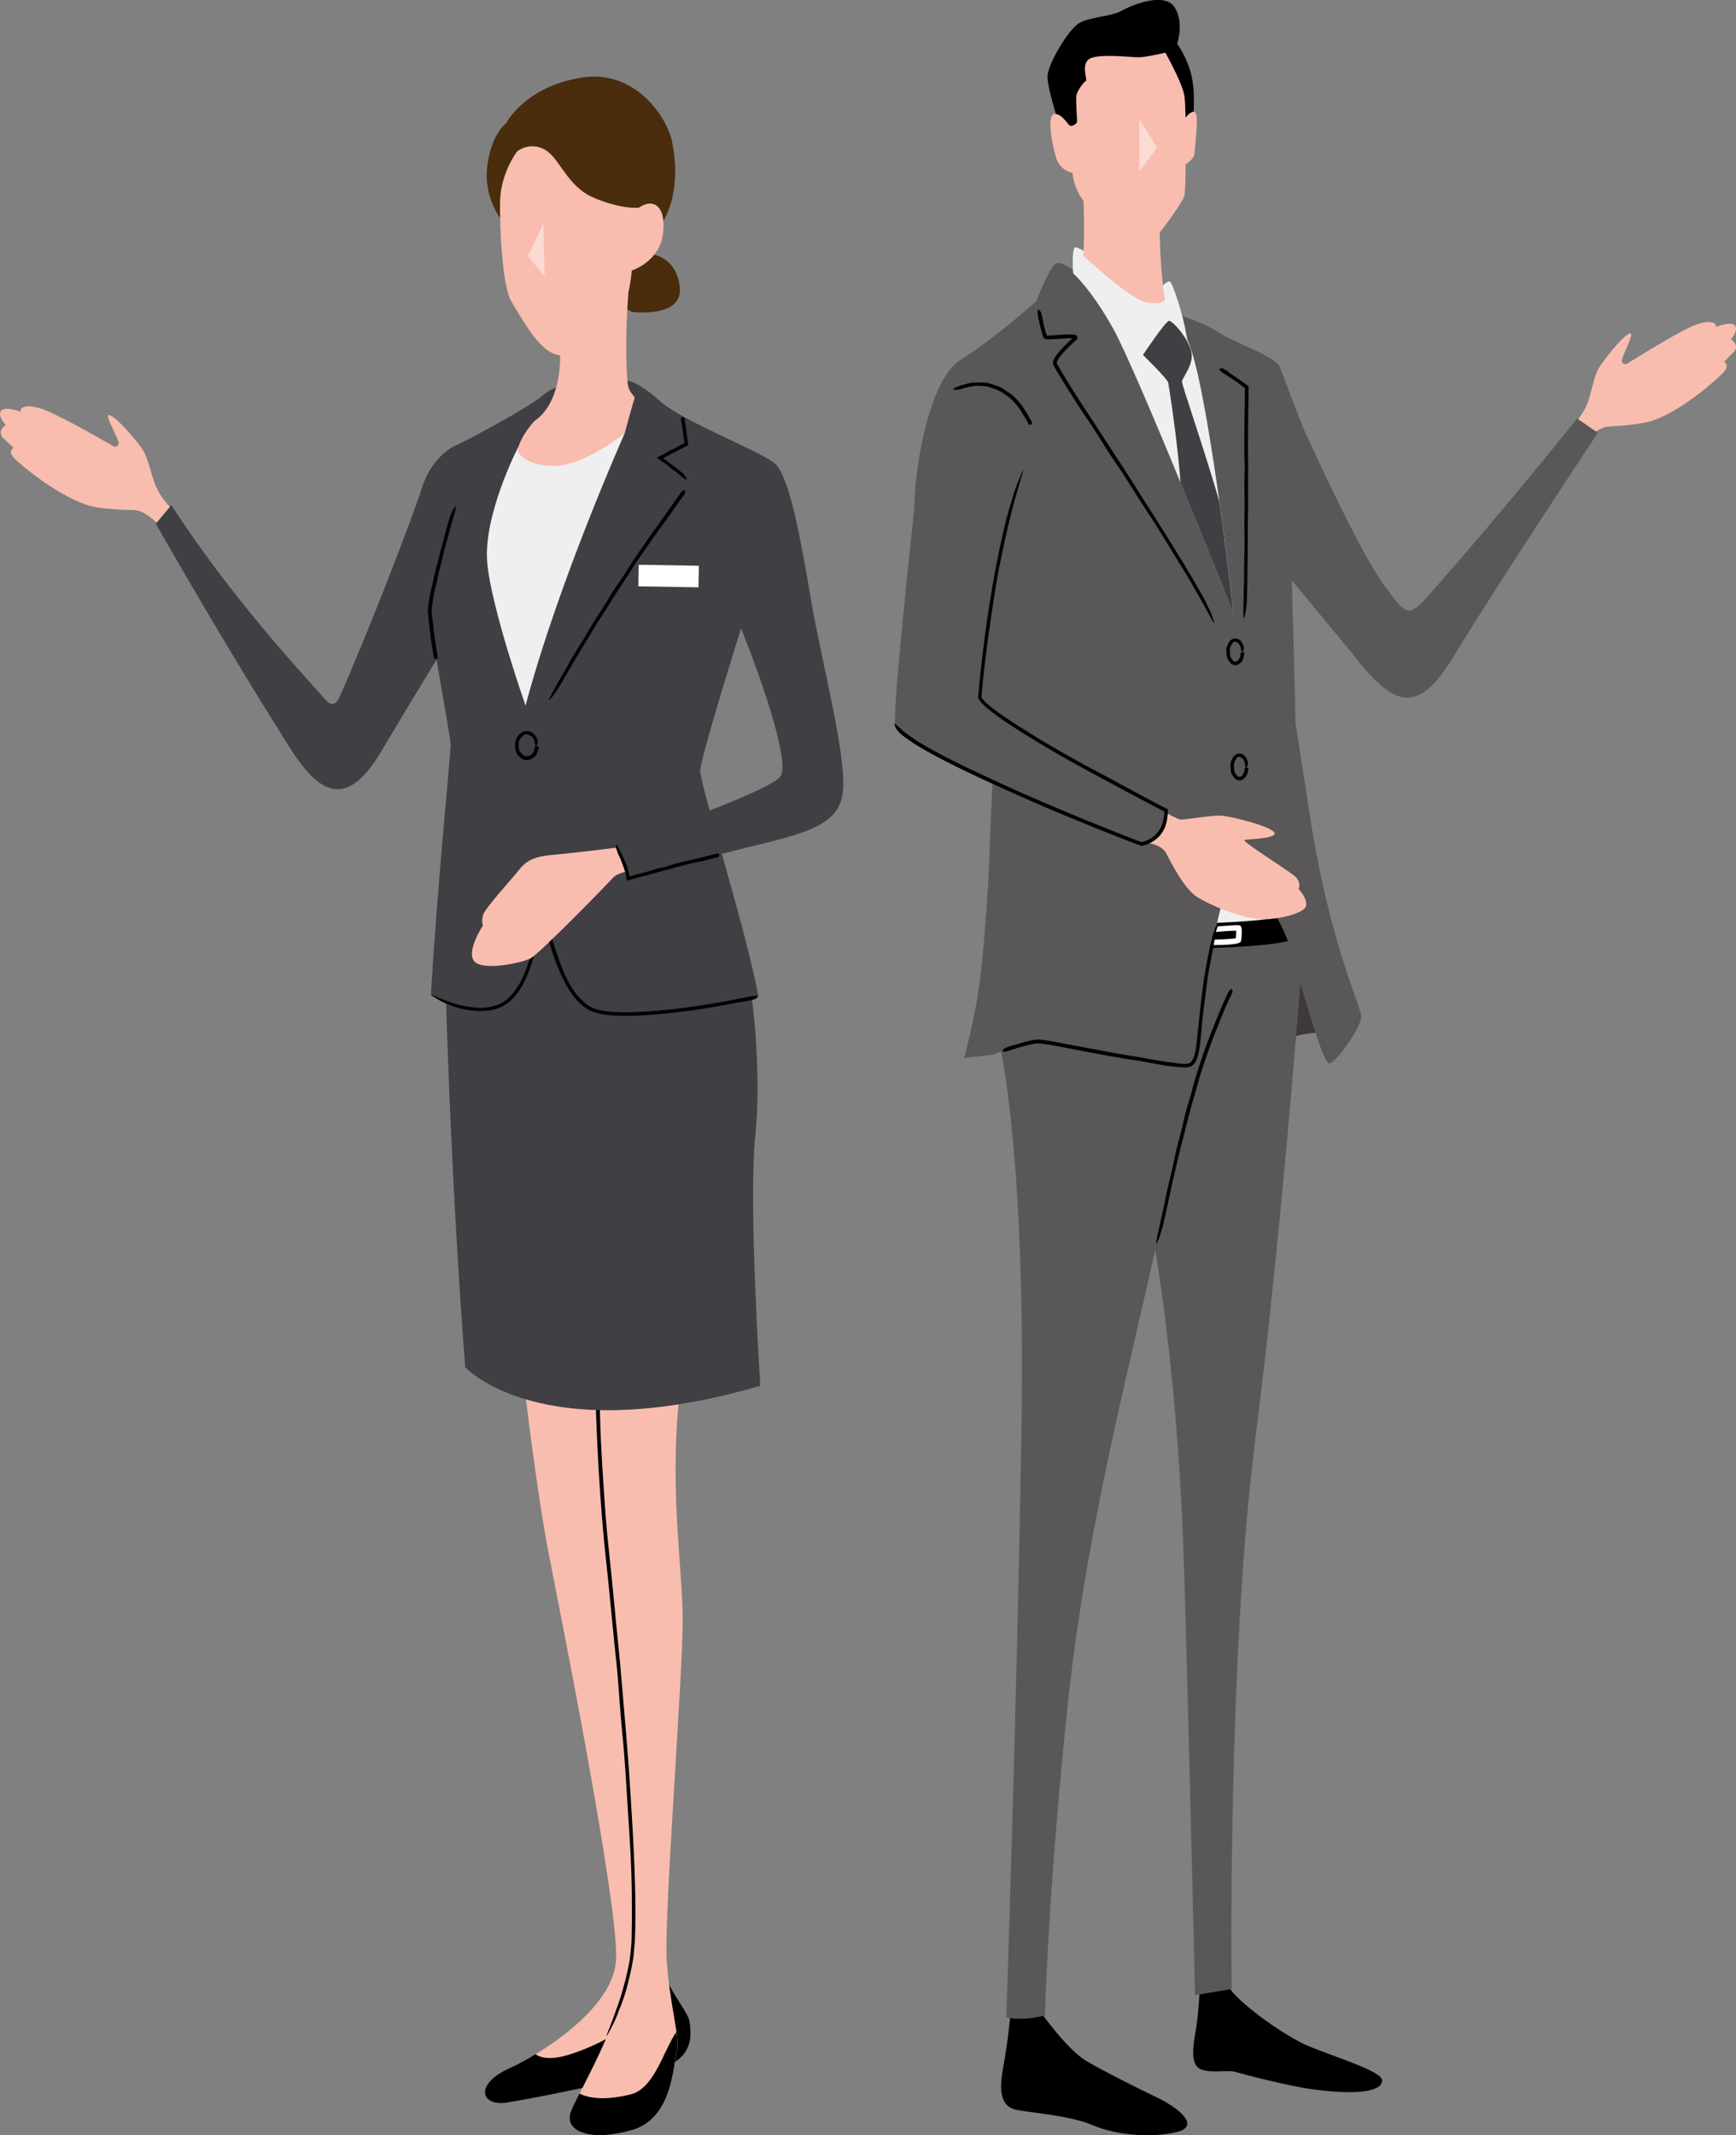 <svg width="218" height="268" viewBox="0 0 218 268" fill="none" xmlns="http://www.w3.org/2000/svg">
<rect x="0" y="0" width="218" height="268" fill="#808080" stroke="none"/>
<g clip-path="url(#clip0_1385_3060)">
<path d="M65.904 174.458C65.904 174.458 67.436 187.47 68.906 195.008C70.376 202.536 77.88 240.004 77.35 246.199C76.819 252.394 67.415 258.041 64.036 259.556C59.482 261.601 60.391 264.389 63.617 263.9C67.497 263.32 79.718 260.777 82.924 259.678C86.13 258.58 87.12 256.687 86.589 253.707C86.283 252.008 82.516 248.59 81.75 241.937C80.984 235.283 76.757 174.784 76.757 174.784L65.894 174.469L65.904 174.458Z" fill="#F8BDAF"/>
<path d="M63.617 263.9C67.497 263.32 79.718 260.777 82.924 259.678C86.13 258.58 87.12 256.687 86.589 253.707C86.416 252.74 85.139 251.225 83.914 248.895C82.761 250.177 81.617 251.916 80.637 252.822C78.728 254.592 75.216 256.708 71.499 257.868C68.947 258.671 67.742 258.193 67.252 257.827C65.976 258.6 64.832 259.2 64.026 259.556C59.472 261.601 60.381 264.389 63.607 263.9H63.617Z" fill="black"/>
<path d="M75.011 175.761C75.011 175.761 75.154 184.998 76.298 194.978C77.441 204.957 80.412 237.338 79.269 245.548C78.126 253.758 72.602 262.618 71.693 265.06C70.785 267.502 74.093 268.875 79.33 267.369C84.568 265.864 84.537 259.058 84.997 257.481C85.456 255.904 84.057 251.459 83.721 245.965C83.373 240.472 85.762 210.166 85.732 203.238C85.701 196.31 83.874 186.015 85.528 173.339L75.022 175.771L75.011 175.761Z" fill="#F8BDAF"/>
<path d="M79.32 267.369C84.558 265.864 84.527 259.058 84.986 257.481C85.14 256.962 85.089 256.128 84.935 255.039C83.281 257.42 82.189 262.13 79.177 262.873C75.542 263.768 73.603 263.198 72.765 262.761C72.255 263.758 71.867 264.541 71.683 265.05C70.774 267.491 74.082 268.865 79.32 267.359V267.369Z" fill="black"/>
<path d="M75.379 178.894C75.481 181.498 75.624 184.113 75.808 186.717C75.9 187.999 75.971 189.281 76.073 190.562C76.196 192.037 76.339 193.523 76.502 194.998C76.808 197.806 77.074 200.624 77.339 203.431C77.513 205.14 77.676 206.849 77.85 208.559L78.268 213.401L78.646 217.887C78.85 220.268 79.024 222.638 79.167 225.029C79.259 226.616 79.361 228.193 79.453 229.78C79.606 232.557 79.728 235.334 79.779 238.122C79.8 239.363 79.81 240.614 79.779 241.865L79.718 243.737L79.545 245.619C79.504 245.863 79.463 246.107 79.422 246.352C79.269 247.237 79.065 248.122 78.84 248.997C78.554 250.116 78.207 251.204 77.768 252.221C77.707 252.364 77.646 252.527 77.594 252.679C77.217 253.717 76.788 254.46 76.349 255.294C76.278 255.426 76.216 255.477 76.145 255.558C76.196 255.406 76.247 255.253 76.308 255.1C76.594 254.399 76.859 253.676 77.125 252.964C77.462 252.049 77.788 251.123 78.074 250.187C78.452 248.915 78.779 247.623 79.014 246.321C79.136 245.67 79.187 245.009 79.249 244.348C79.33 243.686 79.32 243.025 79.33 242.354C79.351 241.58 79.351 240.797 79.351 240.014C79.351 239.23 79.351 238.447 79.34 237.664C79.32 235.945 79.259 234.235 79.177 232.516C79.075 230.726 78.963 228.935 78.84 227.145C78.748 225.71 78.667 224.276 78.575 222.842C78.452 220.97 78.309 219.098 78.115 217.226C78.003 216.158 77.921 215.049 77.84 213.96C77.737 212.628 77.646 211.295 77.533 209.962C77.421 208.681 77.258 207.409 77.135 206.127C77.013 204.825 76.88 203.523 76.757 202.221C76.512 199.637 76.237 197.053 75.961 194.469C75.808 193.024 75.685 191.58 75.573 190.125C75.43 188.396 75.308 186.666 75.205 184.937C75.114 183.37 75.032 181.803 74.96 180.237L74.858 177.602C74.828 176.88 74.848 176.279 74.96 175.872C74.971 175.832 74.991 175.761 75.001 175.781C75.083 175.923 75.175 176.015 75.246 176.279C75.297 176.452 75.308 176.88 75.338 177.195C75.338 177.225 75.338 177.256 75.338 177.297L75.389 178.914L75.379 178.894Z" fill="black"/>
<path d="M94.38 124.976C94.38 124.976 95.697 134.295 94.839 142.647C93.981 151.009 95.472 173.929 95.472 173.929C67.814 181.997 58.421 171.6 58.421 171.6C56.624 148.476 55.991 125.078 55.991 125.078L68.835 107.916L94.38 124.976Z" fill="#403F44"/>
<path d="M68.191 113.633C68.191 113.633 69.886 125.21 74.644 126.869C79.402 128.527 95.227 125.017 95.227 125.017C93.767 116.909 87.896 98.476 87.927 96.746C87.947 95.352 91.633 83.419 93.062 78.862C96.228 86.817 99.127 95.769 98.014 97.428C96.677 99.432 77.319 106.034 77.319 106.034C78.728 108.364 78.953 110.195 78.953 110.195C78.953 110.195 85.068 108.557 92.623 106.665C100.189 104.763 105.161 103.979 105.814 99.656C106.468 95.332 103.17 83.104 101.843 75.291C100.516 67.478 99.29 60.703 97.575 58.444C96.421 56.929 86.007 53.124 82.863 50.326C79.718 47.529 78.534 47.773 78.534 47.773L70.519 48.414C70.519 48.414 69.304 48.597 67.987 49.767C66.66 50.937 58.849 55.23 57.318 55.861C55.786 56.481 53.836 58.505 53.04 61.059C51.815 64.996 45.842 80.337 42.616 87.529C42.207 88.435 41.605 88.628 40.941 87.895C37.521 84.081 28.751 74.609 21.522 63.399L19.552 65.708C19.552 65.708 27.475 79.727 36.286 93.674C39.828 99.279 43.3 102.016 47.884 94.294C51.559 88.109 54 84.132 54.827 82.799C55.603 87.458 56.613 92.982 56.603 93.511C56.593 94.376 54.745 113.298 54.122 124.865C54.122 124.865 59.401 127.815 63.015 126.034C66.629 124.254 67.517 116.472 67.517 116.472L68.212 113.633H68.191Z" fill="#403F44"/>
<path d="M78.442 54.395C78.442 54.395 70.152 72.941 65.996 88.567C65.996 88.567 61.637 76.156 61.177 70.52C60.728 64.884 64.659 56.827 65.22 55.86C65.782 54.894 74.501 53.195 78.442 54.395Z" fill="#EFEFEF"/>
<path d="M81.832 31.913C81.832 31.913 84.956 32.167 85.364 36.074C85.773 39.98 79.371 39.146 79.371 39.146C79.371 39.146 76.441 37.966 76.502 35.138C76.563 32.31 81.832 31.903 81.832 31.903V31.913Z" fill="#492D0C"/>
<path d="M63.015 27.661C63.015 27.661 60.657 24.832 61.198 20.784C61.728 16.735 63.566 15.453 63.566 15.453C63.566 15.453 65.925 10.824 73.143 9.725C79.8 8.718 83.782 14.751 84.394 17.772C85.752 24.446 83.149 27.976 83.149 27.976L63.015 27.651V27.661Z" fill="#492D0C"/>
<path d="M80.239 26.053C82.138 24.771 83.72 25.972 83.241 29.431C82.761 32.89 79.34 33.948 79.34 33.948C79.34 33.948 79.146 36.521 78.421 38.251C77.697 39.98 73.174 44.629 70.56 44.609C68.059 44.589 66.017 40.825 64.199 37.803C63.005 35.799 62.729 27.864 62.8 25.168C62.892 21.699 64.934 19.003 64.934 19.003C64.934 19.003 66.507 17.711 68.416 18.779C70.325 19.848 71.162 23.398 74.634 24.853C78.105 26.308 80.229 26.074 80.229 26.074L80.239 26.053Z" fill="#F8BDAF"/>
<g opacity="0.46">
<path d="M68.222 28.159L68.385 34.66L66.282 32.137L68.222 28.159Z" fill="white"/>
</g>
<path d="M70.335 44.202C70.335 44.202 70.723 50.377 67.15 52.809C67.15 52.809 65.343 54.67 64.985 56.562C64.985 56.562 65.608 58.414 69.468 58.475C73.327 58.536 78.442 54.395 78.442 54.395C78.442 54.395 79.422 50.733 79.647 50.143C79.871 49.553 78.952 49.574 78.809 47.986C78.258 41.628 79.208 33.561 79.208 33.561L70.325 44.212L70.335 44.202Z" fill="#F8BDAF"/>
<path d="M85.977 52.768C86.038 53.134 86.11 53.511 86.171 53.877C86.201 54.06 86.201 54.243 86.222 54.436C86.252 54.66 86.283 54.864 86.314 55.077C86.355 55.342 86.395 55.616 86.436 55.881C86.222 55.983 86.018 56.074 85.814 56.176C85.589 56.288 85.385 56.42 85.16 56.532C84.946 56.634 84.741 56.735 84.527 56.837C84.333 56.939 84.139 57.03 83.955 57.142C83.802 57.224 83.649 57.305 83.496 57.386L83.383 57.447L83.332 57.478C83.332 57.478 83.312 57.478 83.292 57.488C83.292 57.488 83.271 57.488 83.261 57.488C83.261 57.488 83.292 57.508 83.302 57.519H83.322C83.322 57.519 83.383 57.569 83.414 57.6L84.374 58.333L85.231 58.994C85.231 58.994 85.283 59.045 85.313 59.065C85.415 59.146 85.507 59.228 85.62 59.309C85.752 59.411 85.875 59.513 85.956 59.665C85.967 59.686 85.987 59.706 86.007 59.716C86.13 59.808 86.15 59.981 86.212 60.133C86.212 60.154 86.212 60.194 86.201 60.225C86.181 60.225 86.15 60.215 86.13 60.204C86.038 60.143 85.936 60.093 85.854 60.021C85.742 59.94 85.64 59.838 85.528 59.757C85.221 59.533 84.946 59.248 84.619 59.045C84.425 58.923 84.262 58.77 84.088 58.627C83.894 58.475 83.71 58.312 83.506 58.16C83.281 57.997 83.128 57.926 82.71 57.6C82.628 57.539 82.546 57.478 82.475 57.417C82.7 57.315 82.945 57.193 83.169 57.091C83.424 56.969 83.659 56.847 83.884 56.684C84.016 56.593 84.159 56.532 84.302 56.461C84.476 56.379 84.66 56.318 84.833 56.227C84.997 56.145 85.15 56.023 85.313 55.932C85.477 55.84 85.65 55.759 85.824 55.677L85.967 55.606L85.936 55.443C85.916 55.321 85.895 55.199 85.875 55.067C85.844 54.864 85.834 54.65 85.803 54.446C85.762 54.192 85.732 53.948 85.691 53.704C85.65 53.48 85.62 53.256 85.579 53.032C85.558 52.91 85.538 52.778 85.507 52.656C85.487 52.554 85.507 52.463 85.609 52.391C85.62 52.391 85.64 52.371 85.65 52.371C85.732 52.371 85.824 52.371 85.895 52.402C85.936 52.422 85.956 52.483 85.987 52.524C85.987 52.524 85.987 52.524 85.987 52.534L86.018 52.768H85.977Z" fill="black"/>
<path d="M85.507 62.636C84.915 63.47 84.333 64.304 83.741 65.138C83.455 65.535 83.138 65.952 82.842 66.349C82.505 66.827 82.169 67.295 81.842 67.773C81.209 68.678 80.576 69.584 79.953 70.489C79.575 71.049 79.238 71.618 78.871 72.178C78.524 72.707 78.177 73.236 77.819 73.765C77.503 74.253 77.176 74.752 76.87 75.25C76.38 76.044 75.889 76.827 75.369 77.611C75.022 78.119 74.715 78.658 74.389 79.187L72.704 81.965C72.214 82.799 71.704 83.633 71.234 84.477C71.183 84.559 71.132 84.64 71.081 84.722C70.907 85.027 70.734 85.322 70.56 85.627C70.335 86.013 70.131 86.4 69.856 86.746C69.815 86.797 69.784 86.848 69.753 86.909C69.549 87.285 69.284 87.519 69.039 87.804C68.998 87.845 68.947 87.855 68.906 87.875C68.926 87.814 68.947 87.753 68.978 87.702C69.11 87.438 69.243 87.163 69.386 86.898C69.57 86.563 69.753 86.227 69.937 85.891C70.438 84.976 70.999 84.101 71.489 83.175C71.775 82.636 72.112 82.117 72.428 81.598C72.786 81.029 73.133 80.459 73.49 79.879C73.848 79.279 74.195 78.668 74.562 78.068C74.858 77.59 75.165 77.122 75.471 76.654C75.869 76.034 76.267 75.423 76.625 74.782C76.829 74.416 77.084 74.06 77.319 73.704C77.615 73.267 77.921 72.85 78.207 72.412C78.483 71.995 78.728 71.547 79.004 71.13C79.279 70.703 79.565 70.276 79.851 69.859C80.423 69.014 80.994 68.18 81.576 67.346C81.903 66.878 82.25 66.43 82.577 65.972C82.975 65.413 83.363 64.864 83.751 64.314L84.813 62.809C85.007 62.524 85.201 62.249 85.405 61.964C85.568 61.73 85.722 61.557 85.916 61.507C85.936 61.507 85.967 61.486 85.967 61.507C85.997 61.598 86.048 61.679 86.038 61.801C86.038 61.883 85.936 62.025 85.885 62.137C85.885 62.147 85.875 62.158 85.865 62.168L85.487 62.676L85.507 62.636Z" fill="black"/>
<path d="M67.589 94.04C67.528 94.366 67.405 94.681 67.181 94.935C67.068 95.067 66.925 95.159 66.772 95.24C66.599 95.332 66.405 95.403 66.201 95.403C65.812 95.424 65.455 95.23 65.22 94.976C65.067 94.823 64.934 94.661 64.843 94.467C64.761 94.284 64.72 94.091 64.7 93.887C64.669 93.704 64.669 93.521 64.679 93.338C64.7 93.043 64.781 92.748 64.955 92.504C65.077 92.341 65.19 92.168 65.363 92.046C65.649 91.812 66.078 91.7 66.456 91.802C66.803 91.894 67.079 92.117 67.262 92.382C67.283 92.412 67.293 92.443 67.313 92.463C67.375 92.565 67.415 92.667 67.466 92.768C67.528 92.901 67.558 93.043 67.517 93.186C67.517 93.206 67.517 93.226 67.517 93.246C67.538 93.379 67.426 93.491 67.344 93.592C67.334 93.613 67.293 93.613 67.262 93.623C67.262 93.603 67.242 93.592 67.232 93.572C67.211 93.481 67.201 93.399 67.191 93.338C67.17 93.236 67.16 93.135 67.13 93.043C67.038 92.799 66.936 92.524 66.701 92.382C66.568 92.311 66.445 92.219 66.303 92.189C66.149 92.158 65.976 92.158 65.833 92.219C65.68 92.29 65.557 92.422 65.455 92.565C65.374 92.677 65.282 92.779 65.231 92.911C65.159 93.084 65.108 93.267 65.139 93.46C65.159 93.562 65.139 93.674 65.149 93.775C65.149 93.908 65.149 94.04 65.2 94.162C65.241 94.284 65.333 94.376 65.404 94.467C65.476 94.559 65.547 94.65 65.639 94.722C65.802 94.874 66.017 94.935 66.221 94.915C66.333 94.905 66.456 94.884 66.578 94.813C66.711 94.732 66.823 94.61 66.915 94.478C66.997 94.355 67.058 94.213 67.099 94.06C67.119 93.979 67.14 93.887 67.14 93.806C67.14 93.735 67.17 93.684 67.303 93.643C67.313 93.643 67.334 93.633 67.344 93.643C67.426 93.664 67.517 93.674 67.579 93.704C67.62 93.725 67.62 93.786 67.64 93.826C67.64 93.826 67.64 93.826 67.64 93.837C67.63 93.908 67.62 93.969 67.599 94.04H67.589Z" fill="black"/>
<path d="M54.398 81.995C54.296 81.364 54.184 80.734 54.092 80.103C54.051 79.787 54.03 79.472 53.989 79.167C53.949 78.801 53.898 78.445 53.857 78.079C53.816 77.733 53.775 77.387 53.755 77.041C53.744 76.868 53.724 76.695 53.734 76.512C53.744 76.329 53.765 76.146 53.785 75.973C53.846 75.555 53.898 75.128 53.979 74.721C54.051 74.335 54.153 73.948 54.245 73.562C54.326 73.206 54.408 72.85 54.49 72.483C54.612 71.914 54.745 71.344 54.908 70.784C55.021 70.418 55.102 70.032 55.194 69.655L55.715 67.682L56.195 65.922C56.215 65.871 56.236 65.81 56.246 65.749C56.307 65.535 56.368 65.332 56.43 65.118C56.501 64.843 56.583 64.579 56.726 64.345C56.746 64.314 56.756 64.274 56.767 64.233C56.838 63.979 57.012 63.806 57.154 63.612C57.175 63.582 57.226 63.572 57.257 63.562C57.257 63.602 57.257 63.643 57.257 63.684C57.216 63.867 57.175 64.05 57.134 64.233C57.063 64.467 57.001 64.691 56.93 64.925C56.767 65.555 56.542 66.166 56.409 66.807C56.328 67.183 56.205 67.549 56.103 67.915C55.991 68.323 55.868 68.719 55.766 69.126C55.664 69.553 55.582 69.981 55.48 70.408C55.398 70.744 55.296 71.079 55.204 71.425C55.092 71.873 54.98 72.31 54.908 72.768C54.878 73.033 54.796 73.287 54.735 73.551C54.653 73.867 54.561 74.182 54.49 74.498C54.428 74.803 54.408 75.118 54.357 75.423C54.316 75.728 54.245 76.044 54.224 76.339C54.184 76.624 54.224 76.929 54.255 77.244C54.286 77.56 54.326 77.865 54.367 78.18C54.398 78.516 54.439 78.892 54.48 79.238C54.541 79.665 54.592 80.072 54.653 80.49C54.714 80.866 54.765 81.242 54.827 81.629C54.857 81.843 54.898 82.056 54.939 82.26C54.97 82.433 54.97 82.585 54.867 82.697C54.857 82.707 54.847 82.728 54.827 82.728C54.745 82.707 54.653 82.697 54.571 82.646C54.52 82.616 54.5 82.504 54.469 82.433V82.412L54.408 82.016L54.398 81.995Z" fill="black"/>
<path d="M93.011 125.76C91.123 126.136 89.224 126.472 87.314 126.757C86.375 126.899 85.436 127.001 84.486 127.103C83.394 127.225 82.301 127.337 81.209 127.408C80.167 127.479 79.126 127.52 78.074 127.499L77.288 127.469C77.023 127.469 76.767 127.449 76.502 127.408L75.716 127.316C75.45 127.276 75.195 127.194 74.94 127.133C74.307 127.001 73.704 126.655 73.204 126.258C72.694 125.851 72.255 125.363 71.877 124.844C71.162 123.857 70.631 122.769 70.162 121.67C69.733 120.643 69.376 119.595 69.049 118.527C68.814 117.743 68.6 116.95 68.416 116.146L68.283 115.546L68.171 115.007C68.171 115.007 68.161 114.915 68.15 114.844C68.15 114.824 68.15 114.854 68.14 114.864C68.13 114.895 68.12 114.936 68.11 114.986L67.936 115.688L67.732 116.533C67.701 116.787 67.66 117.102 67.609 117.387C67.262 119.412 66.731 121.426 65.802 123.298C65.383 124.132 64.842 124.926 64.138 125.577C63.423 126.238 62.494 126.645 61.555 126.808C61.371 126.828 61.177 126.848 60.993 126.869C60.309 126.92 59.625 126.899 58.962 126.797C58.104 126.686 57.277 126.472 56.521 126.146C56.419 126.106 56.297 126.055 56.184 126.014C55.419 125.739 54.888 125.373 54.306 124.997C54.214 124.936 54.183 124.875 54.132 124.814C54.245 124.865 54.357 124.915 54.459 124.956C54.959 125.19 55.48 125.404 56.001 125.597C56.675 125.851 57.359 126.065 58.053 126.218C59.002 126.421 59.972 126.543 60.932 126.462C61.882 126.38 62.852 126.095 63.587 125.495C64.444 124.783 65.088 123.817 65.578 122.799C66.119 121.67 66.517 120.48 66.813 119.259C66.966 118.618 67.089 117.977 67.191 117.336C67.252 117.001 67.262 116.716 67.334 116.35C67.405 116.024 67.487 115.709 67.558 115.383L67.865 114.152L68.058 113.379L68.15 112.993L68.201 112.799C68.222 112.728 68.232 112.667 68.242 112.647L68.426 113.837C68.487 114.223 68.549 114.569 68.62 114.925C68.885 116.289 69.212 117.611 69.662 118.913C69.917 119.656 70.172 120.419 70.458 121.162C70.805 122.067 71.193 122.962 71.693 123.786C72.173 124.58 72.765 125.302 73.46 125.882C73.817 126.167 74.195 126.421 74.613 126.574C74.817 126.665 75.052 126.696 75.267 126.757C75.491 126.808 75.706 126.879 75.951 126.899C77.799 127.153 79.718 127.052 81.617 126.93C82.148 126.889 82.679 126.838 83.21 126.797C83.741 126.747 84.272 126.686 84.803 126.635C86.069 126.482 87.324 126.299 88.58 126.106C89.713 125.923 90.857 125.729 91.99 125.505C92.623 125.383 93.256 125.261 93.889 125.129C94.4 125.017 94.839 124.956 95.155 125.017C95.186 125.017 95.247 125.027 95.227 125.037C95.135 125.139 95.094 125.241 94.91 125.343C94.798 125.414 94.481 125.485 94.257 125.546C94.226 125.546 94.206 125.546 94.185 125.556L93.011 125.78V125.76Z" fill="black"/>
<path d="M77.605 106.37C77.605 106.37 71.877 107.082 69.917 107.245C67.957 107.408 66.435 107.631 65.333 108.995C64.24 110.368 60.861 114.04 60.657 114.854C60.452 115.668 60.636 116.177 60.636 116.177C60.636 116.177 58.461 119.463 59.584 120.683C60.708 121.894 65.527 120.846 66.609 120.297C67.691 119.747 76.247 110.999 76.89 110.256C77.533 109.513 78.84 109.391 78.84 109.391C78.84 109.391 78.371 107.58 77.615 106.38L77.605 106.37Z" fill="#F8BDAF"/>
<path d="M19.644 65.596C19.644 65.596 18.173 64.05 16.856 64.019C15.539 63.989 12.405 63.918 10.812 63.348C6.759 61.893 2.828 58.485 1.96 57.692C0.827 56.644 1.705 56.206 1.705 56.206L0.347 54.935C-0.398 54.039 0.725 53.327 0.725 53.327C0.725 53.327 -0.225 52.351 0.061 51.669C0.398 50.865 2.583 51.669 2.583 51.669C2.583 51.669 2.389 50.52 4.921 51.211C6.81 51.73 12.354 54.925 14.222 55.993C14.59 56.206 15.019 55.85 14.886 55.453C14.508 54.345 13.13 52.025 13.701 52.096C14.559 52.208 17.428 55.596 18.03 56.623C18.633 57.641 19.164 60.316 19.725 61.334C19.725 61.334 20.011 62.147 21.318 63.623L19.664 65.606L19.644 65.596Z" fill="#F8BDAF"/>
<path d="M87.763 71.009L80.208 70.888L80.165 73.594L87.719 73.715L87.763 71.009Z" fill="white"/>
<path d="M89.765 107.672C89.254 107.804 88.744 107.936 88.233 108.069C87.978 108.13 87.723 108.17 87.468 108.221C87.161 108.293 86.885 108.354 86.589 108.425C86.038 108.557 85.477 108.689 84.925 108.832C84.588 108.923 84.262 109.035 83.925 109.127C83.608 109.208 83.292 109.29 82.975 109.371C82.679 109.452 82.393 109.534 82.097 109.615C81.638 109.757 81.178 109.89 80.698 109.991C80.382 110.052 80.086 110.154 79.769 110.246L78.718 110.531C78.697 110.388 78.677 110.236 78.656 110.114L78.626 109.93L78.605 109.829C78.575 109.686 78.534 109.554 78.493 109.422C78.36 108.954 78.187 108.496 78.003 108.038C77.993 107.998 77.972 107.947 77.952 107.906C77.891 107.743 77.809 107.58 77.737 107.428C77.625 107.224 77.544 107.031 77.493 106.797C77.493 106.767 77.472 106.736 77.452 106.706C77.35 106.512 77.37 106.309 77.339 106.105C77.339 106.075 77.36 106.034 77.38 106.004C77.401 106.024 77.431 106.044 77.452 106.075C77.544 106.207 77.635 106.329 77.707 106.461C77.799 106.634 77.891 106.817 77.983 106.99C78.238 107.469 78.411 107.987 78.636 108.476C78.769 108.761 78.84 109.076 78.922 109.391C78.953 109.523 78.983 109.646 79.014 109.778C79.044 109.91 79.044 109.941 79.055 110.022C79.085 110.022 79.136 110.002 79.177 109.991C79.494 109.89 79.871 109.778 80.188 109.676C80.464 109.595 80.749 109.544 81.035 109.473C81.403 109.381 81.77 109.279 82.128 109.137C82.332 109.056 82.546 109.015 82.771 108.964C83.036 108.903 83.302 108.862 83.567 108.791C83.823 108.72 84.057 108.618 84.313 108.547C84.568 108.465 84.823 108.404 85.078 108.343C85.589 108.221 86.089 108.089 86.61 107.957C86.896 107.886 87.182 107.845 87.468 107.774C87.815 107.692 88.151 107.611 88.489 107.53C88.795 107.448 89.101 107.377 89.407 107.296C89.581 107.255 89.754 107.204 89.918 107.153C90.061 107.112 90.183 107.112 90.285 107.204C90.296 107.204 90.316 107.224 90.316 107.235C90.316 107.316 90.316 107.407 90.275 107.489C90.255 107.54 90.173 107.56 90.112 107.601C90.112 107.601 90.102 107.601 90.091 107.601L89.775 107.672H89.765Z" fill="black"/>
<path d="M126.857 253.025C126.857 253.025 126.653 255.762 125.938 259.729C125.499 262.161 125.53 264.409 127.674 264.816C129.818 265.223 134.402 265.528 137.261 266.749C140.12 267.969 144.469 268.376 147.736 267.603C150.911 266.85 147.869 264.49 145.316 263.27C142.764 262.049 138.894 260.116 136.444 258.692C133.994 257.267 130.686 252.537 130.686 252.537L126.857 253.025Z" fill="black"/>
<path d="M150.636 250.075C150.636 250.075 150.483 253.066 150.136 254.989C149.788 256.901 149.513 259.048 150.656 259.658C151.8 260.268 154.189 259.78 155.046 260.024C155.904 260.268 161.693 261.835 165.134 262.273C171.852 263.127 173.587 262.11 173.567 261.103C173.547 259.953 167.451 258.122 164.297 256.799C161.142 255.477 155.24 251.143 154.301 249.363L150.636 250.075Z" fill="black"/>
<path d="M148.818 89.778L161.06 89.645L166.042 120.083C166.042 120.083 149.778 122.118 146.246 120.083C142.713 118.049 148.818 89.778 148.818 89.778Z" fill="#EFEFEF"/>
<path d="M169.299 130.439C169.299 130.439 165.828 128.273 159.978 131.05L162.357 111.467L166.236 112.148L169.299 130.45V130.439Z" fill="#3E3A39"/>
<path d="M163.868 116.217L126.04 118.517L125.56 131.182C125.56 131.182 128.827 145.007 128.276 179.158C127.735 213.309 126.367 253.188 126.367 253.188C128.542 253.727 131.227 252.954 131.227 252.954C131.227 252.954 131.502 239.068 133.943 215.212C136.189 193.35 140.936 175.364 145.071 156.859C146.266 164.173 148.155 178.304 148.706 197.287C149.523 225.751 150.064 250.421 150.064 250.421L154.658 249.638C154.658 249.638 154.117 208.152 157.65 180.511C161.182 152.861 163.857 116.207 163.857 116.207L163.868 116.217Z" fill="#595757"/>
<path d="M162.857 114.569C160.58 115.79 148.665 115.963 148.665 115.963L148.471 119.056C148.471 119.056 161.468 119.015 163.143 117.57L162.857 114.569Z" fill="black"/>
<path d="M199.582 54.823C199.582 54.823 200.776 53.602 202.052 53.531C203.329 53.46 206.371 53.276 207.903 52.666C211.782 51.11 215.488 47.671 216.305 46.867C217.377 45.809 216.499 45.413 216.499 45.413L217.775 44.131C218.47 43.236 217.357 42.585 217.357 42.585C217.357 42.585 218.245 41.608 217.939 40.957C217.581 40.184 215.488 41.038 215.488 41.038C215.488 41.038 215.631 39.909 213.201 40.672C211.394 41.242 206.116 44.538 204.339 45.636C203.992 45.85 203.563 45.525 203.676 45.138C204.002 44.05 205.258 41.75 204.707 41.842C203.88 41.984 201.205 45.372 200.664 46.379C200.123 47.386 199.694 50.001 199.183 51.008C199.183 51.008 198.652 52.117 197.438 53.602L199.571 54.823H199.582Z" fill="#F8BDAF"/>
<path d="M163.949 54.406C163.245 52.778 161.233 47.397 160.723 46.074C160.212 44.752 154.801 42.92 153.178 41.801C151.544 40.682 148.481 39.665 148.481 39.665L137.189 36.481C135.086 33.622 133.289 32.88 132.707 33.022C131.89 33.225 130.124 37.834 130.124 37.834C130.124 37.834 124.611 42.717 120.639 45.148C116.657 47.59 114.82 58.872 114.82 63.755C114.82 63.755 112.206 87.55 112.39 90.785C112.471 92.128 118.025 95.098 124.662 98.181C124.376 102.28 124.233 109.198 124.059 111.589C123.324 121.752 123.13 124.743 121.088 132.769L124.611 132.393C124.611 132.393 129.001 130.734 130.43 130.734C131.86 130.734 146.919 133.786 148.859 133.786C150.799 133.786 150.523 129.921 151.748 121.487C151.748 121.487 152.545 115.577 154.832 108.649C154.832 108.649 160.233 112.199 162.479 120.429C164.725 128.659 166.216 133.034 166.828 133.441C167.441 133.847 171.035 128.934 170.933 127.51C170.831 126.085 166.583 117.57 164.133 100.002L162.693 90.825L162.428 79.981C162.367 78.312 162.295 75.545 162.224 72.839L169.861 82.077C175.333 89.228 178.223 89.513 182.643 82.219C187.912 73.531 200.643 54.314 200.643 54.314L198.05 52.524C198.05 52.524 190.025 62.636 180.326 73.674C176.803 77.682 176.905 77.651 173.751 73.368C170.596 69.085 163.97 54.396 163.97 54.396L163.949 54.406Z" fill="#595757"/>
<path d="M129.052 52.992C128.878 52.656 128.674 52.33 128.46 52.005C128.378 51.862 128.256 51.669 128.174 51.517C128.051 51.334 127.919 51.16 127.786 50.988C127.531 50.662 127.255 50.347 126.949 50.062C126.755 49.889 126.551 49.757 126.346 49.604C126.152 49.472 125.969 49.319 125.754 49.207C125.571 49.095 125.366 49.004 125.172 48.912C124.846 48.79 124.529 48.678 124.192 48.577C123.978 48.495 123.743 48.485 123.518 48.455C123.12 48.424 122.722 48.404 122.324 48.455C122.15 48.465 121.966 48.495 121.793 48.536C121.619 48.566 121.446 48.607 121.272 48.658C121.242 48.658 121.201 48.668 121.17 48.678C121.048 48.709 120.915 48.739 120.803 48.79C120.649 48.851 120.486 48.892 120.312 48.892C120.292 48.892 120.261 48.892 120.241 48.912C120.098 48.983 119.924 48.912 119.761 48.902C119.741 48.902 119.71 48.861 119.679 48.841C119.7 48.821 119.71 48.8 119.73 48.79C119.833 48.729 119.935 48.668 120.037 48.617C120.17 48.556 120.312 48.505 120.455 48.455C120.833 48.302 121.242 48.231 121.63 48.119C121.864 48.048 122.109 48.037 122.344 48.017C122.61 47.997 122.875 48.017 123.141 48.017C123.263 48.017 123.406 48.017 123.559 48.017C123.702 48.027 123.835 48.037 123.978 48.058C124.202 48.098 124.417 48.17 124.621 48.241C124.897 48.332 125.172 48.444 125.458 48.526C125.622 48.577 125.775 48.658 125.918 48.76C126.101 48.872 126.255 49.004 126.428 49.126C126.591 49.238 126.775 49.329 126.939 49.441C127.102 49.563 127.255 49.696 127.398 49.848C127.694 50.123 127.96 50.428 128.205 50.743C128.348 50.916 128.46 51.11 128.582 51.293C128.725 51.517 128.878 51.74 129.011 51.964C129.134 52.168 129.256 52.381 129.369 52.585C129.43 52.697 129.491 52.809 129.563 52.941C129.614 53.032 129.634 53.134 129.542 53.246C129.542 53.256 129.522 53.276 129.511 53.276C129.43 53.287 129.338 53.317 129.266 53.307C129.215 53.307 129.185 53.246 129.144 53.215C129.144 53.215 129.144 53.215 129.144 53.205L129.042 52.992H129.052Z" fill="black"/>
<path d="M131.053 40.672C131.145 41.059 131.237 41.455 131.349 41.832C131.38 41.913 131.411 42.025 131.441 42.086C131.462 42.127 131.441 42.106 131.462 42.106C131.492 42.106 131.625 42.106 131.707 42.106H132.003C132.809 42.056 133.616 41.974 134.453 41.974H134.514H134.627L134.851 41.995C134.994 42.015 135.117 42.045 135.188 42.117C135.229 42.147 135.26 42.178 135.28 42.228C135.301 42.269 135.321 42.34 135.311 42.371C135.311 42.412 135.301 42.452 135.28 42.493L135.178 42.646L134.504 43.266C134.331 43.429 134.157 43.592 133.994 43.765C133.677 44.09 133.371 44.426 133.105 44.782C132.973 44.955 132.86 45.148 132.769 45.331L132.718 45.464C132.718 45.464 132.718 45.535 132.707 45.575C132.718 45.606 132.728 45.626 132.748 45.667L132.82 45.809C133.657 47.315 134.627 48.8 135.556 50.276C136.128 51.171 136.73 52.056 137.312 52.941L138.946 55.474C139.456 56.257 139.966 57.03 140.477 57.814C141.294 59.055 142.1 60.286 142.876 61.557C143.387 62.392 143.938 63.216 144.469 64.05L147.226 68.434C148.042 69.747 148.849 71.069 149.635 72.392C149.707 72.524 149.788 72.656 149.86 72.788C150.135 73.267 150.421 73.745 150.697 74.233C151.054 74.844 151.401 75.464 151.667 76.095C151.708 76.186 151.759 76.278 151.8 76.37C152.126 76.97 152.269 77.489 152.463 78.048C152.494 78.129 152.474 78.19 152.484 78.262C152.433 78.18 152.371 78.099 152.32 78.007C152.086 77.59 151.861 77.173 151.626 76.766C151.34 76.237 151.044 75.698 150.748 75.169C149.921 73.745 149.125 72.29 148.226 70.896C147.706 70.082 147.215 69.238 146.705 68.404C146.143 67.499 145.592 66.583 145.02 65.688C144.418 64.762 143.795 63.816 143.193 62.89L141.763 60.621C141.141 59.635 140.508 58.658 139.834 57.702C139.446 57.153 139.088 56.573 138.721 55.993C138.272 55.291 137.853 54.579 137.394 53.877C136.955 53.205 136.495 52.554 136.046 51.893C135.597 51.222 135.168 50.53 134.729 49.848L133.442 47.793L132.809 46.756C132.707 46.583 132.605 46.41 132.503 46.227C132.452 46.135 132.401 46.044 132.35 45.952C132.319 45.901 132.309 45.87 132.279 45.789C132.258 45.708 132.217 45.626 132.227 45.555C132.238 45.199 132.391 44.996 132.513 44.792C132.646 44.589 132.789 44.406 132.932 44.222C133.228 43.866 133.545 43.541 133.871 43.215L134.29 42.808L134.586 42.534C134.586 42.534 134.617 42.503 134.637 42.493C134.647 42.473 134.617 42.462 134.596 42.462C134.576 42.462 134.555 42.462 134.535 42.462H134.361C134.024 42.462 133.677 42.483 133.33 42.503C132.84 42.534 132.36 42.574 131.86 42.585C131.737 42.585 131.615 42.585 131.472 42.585C131.411 42.585 131.288 42.564 131.206 42.524C131.155 42.513 131.135 42.462 131.094 42.422C131.064 42.381 131.033 42.34 131.012 42.3C130.9 42.035 130.839 41.812 130.778 41.567C130.635 41.028 130.522 40.499 130.4 39.96C130.308 39.523 130.267 39.146 130.339 38.882C130.339 38.851 130.359 38.81 130.369 38.821C130.461 38.892 130.563 38.932 130.665 39.085C130.727 39.187 130.778 39.441 130.839 39.634C130.839 39.655 130.839 39.675 130.849 39.695L131.053 40.672Z" fill="black"/>
<path d="M154.362 46.796C154.822 47.091 155.271 47.386 155.71 47.702C155.935 47.854 156.149 48.017 156.374 48.18L156.537 48.302L156.66 48.393L156.741 48.455C156.741 48.455 156.802 48.485 156.792 48.526V49.044C156.792 49.574 156.772 50.102 156.762 50.632C156.762 51.252 156.751 51.852 156.741 52.463C156.731 53.622 156.721 54.792 156.711 55.952C156.711 56.654 156.731 57.366 156.741 58.068C156.741 58.739 156.741 59.401 156.731 60.072C156.731 60.693 156.731 61.303 156.731 61.924C156.741 62.9 156.741 63.887 156.711 64.864C156.69 65.515 156.7 66.166 156.7 66.817L156.67 70.245L156.629 73.317C156.629 73.419 156.629 73.521 156.619 73.623C156.619 73.989 156.598 74.355 156.598 74.721C156.598 75.189 156.578 75.657 156.496 76.105C156.486 76.166 156.486 76.237 156.486 76.308C156.486 76.756 156.343 77.102 156.261 77.489C156.251 77.549 156.2 77.58 156.169 77.621C156.169 77.549 156.149 77.489 156.149 77.417C156.149 77.102 156.139 76.787 156.139 76.471C156.139 76.064 156.159 75.668 156.169 75.261C156.169 74.162 156.251 73.073 156.22 71.975C156.21 71.334 156.241 70.683 156.251 70.042C156.261 69.34 156.292 68.628 156.292 67.926C156.292 67.193 156.272 66.441 156.261 65.708C156.272 65.118 156.282 64.528 156.292 63.938C156.292 63.165 156.312 62.392 156.272 61.618C156.251 61.171 156.272 60.723 156.272 60.265C156.272 59.716 156.312 59.167 156.312 58.617C156.312 58.088 156.272 57.559 156.261 57.03C156.261 56.491 156.261 55.952 156.261 55.413C156.261 54.345 156.272 53.276 156.282 52.208C156.292 51.618 156.302 51.008 156.323 50.418C156.323 50.062 156.323 49.706 156.323 49.35V48.81V48.729C156.323 48.719 156.323 48.709 156.312 48.699L156.149 48.566C155.639 48.18 155.118 47.803 154.577 47.447C154.281 47.244 153.974 47.051 153.668 46.867C153.413 46.715 153.219 46.562 153.147 46.369C153.147 46.349 153.127 46.318 153.137 46.318C153.229 46.277 153.311 46.227 153.443 46.227C153.525 46.227 153.678 46.318 153.801 46.369C153.811 46.369 153.821 46.379 153.831 46.389L154.393 46.756L154.362 46.796Z" fill="black"/>
<path d="M154.342 125.424C153.893 126.401 153.474 127.398 153.086 128.415C152.892 128.893 152.678 129.412 152.484 129.89C152.249 130.46 152.055 131.05 151.84 131.619C151.452 132.728 151.064 133.827 150.717 134.946C150.513 135.628 150.319 136.309 150.135 137.001C149.952 137.652 149.758 138.293 149.574 138.934C149.421 139.534 149.257 140.134 149.104 140.745C148.859 141.701 148.634 142.667 148.369 143.624C148.195 144.254 148.053 144.895 147.899 145.536C147.644 146.665 147.368 147.785 147.123 148.904L146.47 151.925C146.45 152.027 146.419 152.128 146.399 152.22C146.317 152.586 146.235 152.942 146.153 153.309C146.062 153.776 145.949 154.234 145.786 154.662C145.765 154.723 145.745 154.794 145.735 154.855C145.643 155.302 145.439 155.618 145.286 155.984C145.265 156.045 145.214 156.065 145.173 156.096C145.173 156.025 145.173 155.964 145.194 155.893C145.245 155.577 145.306 155.272 145.367 154.957C145.459 154.56 145.541 154.163 145.633 153.766C145.857 152.678 146.133 151.61 146.337 150.521C146.45 149.88 146.613 149.249 146.756 148.609C146.909 147.907 147.093 147.225 147.246 146.523C147.409 145.791 147.542 145.058 147.716 144.336C147.859 143.756 148.022 143.176 148.165 142.606C148.359 141.843 148.553 141.091 148.716 140.328C148.808 139.89 148.941 139.443 149.063 139.005C149.216 138.466 149.4 137.947 149.553 137.408C149.696 136.889 149.798 136.37 149.952 135.851C150.105 135.333 150.268 134.814 150.431 134.295C150.768 133.268 151.095 132.23 151.473 131.223C151.677 130.653 151.902 130.094 152.126 129.534C152.381 128.863 152.657 128.191 152.923 127.52C153.178 126.92 153.423 126.309 153.699 125.719C153.852 125.383 154.005 125.058 154.158 124.712C154.28 124.437 154.423 124.224 154.617 124.132C154.638 124.132 154.668 124.102 154.668 124.122C154.709 124.213 154.771 124.295 154.781 124.417C154.781 124.498 154.709 124.661 154.668 124.783C154.668 124.793 154.658 124.804 154.648 124.824C154.546 125.017 154.454 125.221 154.352 125.424H154.342Z" fill="black"/>
<path d="M139.711 41.089C142.876 46.786 154.914 76.97 154.914 76.97C154.914 76.97 151.646 47.895 149.094 42.615L148.89 41.567C148.686 40.072 147.256 35.301 146.848 35.301C146.439 35.301 145.286 36.593 144.939 36.521C144.602 36.45 135.688 31.028 135.076 31.028C134.616 31.028 134.698 33.205 134.759 34.294C136.097 35.565 137.873 37.813 139.701 41.099L139.711 41.089Z" fill="#EFEFEF"/>
<path d="M133.248 15.402C133.248 15.402 138.353 19.298 142.703 19.298C147.052 19.298 149.758 15.473 149.758 15.473C149.758 15.473 150.217 11.862 149.604 9.42C148.992 6.979 147.818 5.504 147.818 5.504C147.818 5.504 148.737 2.859 147.511 0.926C146.286 -1.007 142.355 0.519 140.885 1.333C139.405 2.147 136.75 2.096 135.423 2.96C134.096 3.825 131.543 8.098 131.543 9.614C131.543 11.129 132.768 14.812 132.768 14.812L133.248 15.392V15.402Z" fill="black"/>
<path d="M150.115 14.151C149.819 13.785 149.247 14.324 148.88 14.741C148.849 13.5 148.808 12.503 148.737 12.065C148.481 10.387 146.337 6.613 146.337 6.613C146.337 6.613 143.887 7.192 142.968 7.192C142.049 7.192 138.374 6.735 136.995 7.294C135.617 7.854 136.587 10.092 136.383 10.143C136.179 10.194 135.209 11.414 135.158 12.075C135.107 12.737 135.26 15.077 135.26 15.28C135.26 15.483 134.698 15.89 134.392 15.789C134.086 15.687 133.371 14.212 132.401 14.314C131.431 14.415 132.095 18.027 132.605 19.756C133.116 21.486 134.698 21.689 134.698 21.689C134.698 21.689 134.647 22.452 135.26 23.876C135.872 25.3 139.017 29.126 140.212 30.428C141.028 31.323 143.816 31.17 144.551 30.458C145.398 29.644 148.533 25.443 148.737 24.527C148.818 24.181 148.869 22.574 148.89 20.611C149.37 20.336 150.013 19.756 150.013 19.186C150.013 18.424 150.575 14.71 150.115 14.151Z" fill="#F8BDAF"/>
<path d="M146.307 37.671C145.561 33.337 145.623 27.773 145.623 27.773L136.036 23.978C136.036 23.978 136.24 29.4 136.036 32.106C136.036 32.106 141.651 37.295 143.632 37.854C145.623 38.414 146.296 37.671 146.296 37.671H146.307Z" fill="#F8BDAF"/>
<path d="M153.137 63.022C151.371 56.817 148.43 48.393 148.43 47.905C148.43 47.417 149.962 45.769 149.604 44.141C149.247 42.513 147.256 40.224 146.797 40.275C146.337 40.326 143.53 44.548 143.53 44.548C143.53 44.548 146.592 47.549 146.695 48.007C146.786 48.434 147.879 55.403 148.246 60.581C151.748 69.065 154.903 76.97 154.903 76.97C154.903 76.97 154.168 70.449 153.127 63.012L153.137 63.022Z" fill="#403F44"/>
<g opacity="0.46">
<path d="M143.07 14.924V21.537L145.286 18.525L143.07 14.924Z" fill="white"/>
</g>
<path d="M152.382 118.618V117.927C153.045 117.927 154.679 117.865 155.189 117.754C155.24 117.245 155.251 116.96 155.24 116.807C154.832 116.807 153.944 116.869 153.372 116.909C153.004 116.93 152.933 116.96 152.678 116.97L152.913 116.278C153.168 116.268 153.229 116.238 153.597 116.217C155.935 116.055 155.73 116.075 155.863 116.36C155.904 116.462 156.016 116.696 155.863 118.018C155.833 118.252 155.802 118.618 152.382 118.618Z" fill="white"/>
<path d="M143.969 105.81C143.969 105.81 145.807 105.861 146.48 107.163C147.154 108.466 148.778 111.64 150.391 112.626C152.004 113.613 155.067 114.885 157.415 115.271C159.763 115.668 163.715 114.722 163.99 113.756C164.266 112.789 163.082 111.589 163.082 111.589C163.082 111.589 163.48 110.704 162.54 109.92C161.601 109.137 155.894 105.576 156.261 105.434C156.619 105.302 160.549 105.281 160.019 104.478C159.488 103.674 154.679 102.474 153.362 102.372C152.045 102.28 148.594 102.982 148.134 102.84C147.665 102.697 146.511 102.057 146.511 102.057C146.511 102.057 146.154 105.353 143.979 105.81H143.969Z" fill="#F8BDAF"/>
<path d="M115.269 93.074C117.934 94.701 120.792 96.054 123.641 97.387C125.05 98.038 126.449 98.699 127.868 99.33C129.501 100.052 131.155 100.765 132.809 101.456C135.944 102.779 139.099 104.061 142.274 105.292L142.999 105.566L143.336 105.688C143.336 105.688 143.519 105.658 143.622 105.627C144.091 105.495 144.54 105.261 144.918 104.946C145.296 104.63 145.592 104.234 145.796 103.796C146.021 103.359 146.103 102.86 146.184 102.382L146.215 101.853L144.04 100.724L141.753 99.513L136.965 96.939C134.433 95.566 131.931 94.162 129.471 92.636C127.847 91.629 126.214 90.622 124.672 89.452C124.335 89.198 124.008 88.923 123.692 88.638C123.529 88.496 123.375 88.343 123.233 88.17C123.161 88.089 123.079 88.007 123.018 87.906L122.916 87.753C122.875 87.682 122.794 87.6 122.834 87.499L122.947 86.217L123.069 84.966C123.243 83.297 123.437 81.639 123.661 79.981C124.049 77.01 124.519 74.05 125.07 71.11C125.121 70.815 125.183 70.53 125.244 70.245C125.458 69.187 125.673 68.129 125.918 67.081C126.204 65.728 126.551 64.416 126.959 63.144C127.02 62.971 127.071 62.768 127.122 62.585C127.459 61.313 127.898 60.377 128.317 59.319C128.378 59.157 128.45 59.085 128.521 58.973C128.47 59.157 128.429 59.35 128.368 59.533C128.103 60.408 127.827 61.283 127.592 62.168C127.265 63.297 126.969 64.436 126.694 65.586C125.959 68.699 125.305 71.832 124.825 75.006C124.55 76.858 124.254 78.73 124.008 80.601C123.743 82.646 123.488 84.701 123.304 86.756L123.243 87.509C123.243 87.509 123.284 87.57 123.324 87.631C123.365 87.682 123.386 87.733 123.427 87.784L123.692 88.069C124.07 88.435 124.478 88.781 124.907 89.096C125.765 89.737 126.663 90.337 127.572 90.917C129.022 91.843 130.502 92.758 131.993 93.633C133.953 94.773 135.923 95.881 137.924 96.929C139.078 97.529 140.252 98.17 141.406 98.801C142.825 99.564 144.244 100.337 145.674 101.08L146.664 101.578L146.633 102.189C146.633 102.352 146.613 102.504 146.582 102.667C146.552 102.982 146.46 103.298 146.368 103.613C146.154 104.223 145.786 104.813 145.276 105.241C144.959 105.526 144.591 105.739 144.193 105.912C143.999 105.993 143.795 106.065 143.591 106.105C143.54 106.116 143.489 106.126 143.428 106.136C143.377 106.136 143.336 106.146 143.285 106.156L143.142 106.105L142.866 106.004L140.65 105.149C137.73 104 134.821 102.819 131.931 101.599C130.318 100.917 128.715 100.205 127.122 99.493C125.213 98.638 123.304 97.774 121.415 96.868C119.71 96.044 118.015 95.2 116.361 94.264C115.432 93.735 114.513 93.196 113.656 92.555C113.298 92.29 112.992 92.026 112.757 91.751C112.522 91.477 112.349 91.171 112.349 90.897C112.349 90.836 112.349 90.754 112.369 90.775C112.482 90.948 112.594 90.998 112.808 91.192C112.941 91.324 113.298 91.67 113.594 91.883L113.686 91.955C114.176 92.351 114.718 92.707 115.259 93.053L115.269 93.074Z" fill="black"/>
<path d="M156.231 82.168C156.19 82.433 156.129 82.707 155.986 82.951C155.914 83.073 155.812 83.175 155.69 83.267C155.557 83.379 155.393 83.47 155.21 83.491C154.832 83.531 154.546 83.277 154.383 83.043C154.281 82.901 154.178 82.748 154.117 82.575C154.056 82.422 154.036 82.249 154.025 82.087C154.005 81.934 154.005 81.781 154.005 81.629C154.005 81.385 154.046 81.141 154.168 80.917C154.25 80.774 154.311 80.612 154.434 80.469C154.536 80.347 154.679 80.235 154.852 80.174C155.026 80.113 155.23 80.113 155.404 80.174C155.72 80.286 155.904 80.54 156.037 80.774C156.047 80.795 156.057 80.825 156.067 80.846C156.108 80.937 156.139 81.029 156.169 81.11C156.21 81.222 156.231 81.344 156.18 81.466C156.18 81.487 156.18 81.497 156.18 81.517C156.2 81.629 156.077 81.721 156.006 81.812C155.996 81.822 155.955 81.832 155.924 81.843C155.924 81.832 155.904 81.812 155.894 81.802C155.873 81.731 155.863 81.649 155.853 81.598C155.843 81.517 155.843 81.425 155.812 81.344C155.751 81.13 155.69 80.886 155.516 80.744C155.414 80.662 155.332 80.581 155.23 80.551C155.118 80.52 154.985 80.52 154.883 80.602C154.771 80.683 154.699 80.815 154.638 80.937C154.587 81.039 154.526 81.141 154.485 81.263C154.444 81.415 154.413 81.578 154.454 81.741C154.475 81.832 154.464 81.924 154.464 82.016C154.464 82.127 154.464 82.239 154.485 82.351C154.515 82.453 154.587 82.544 154.638 82.626C154.689 82.718 154.74 82.799 154.801 82.87C154.924 83.013 155.057 83.073 155.179 83.043C155.25 83.033 155.342 83.002 155.424 82.931C155.516 82.85 155.598 82.728 155.659 82.595C155.71 82.473 155.751 82.351 155.781 82.219C155.792 82.148 155.802 82.066 155.802 81.995C155.802 81.934 155.832 81.883 155.945 81.853C155.955 81.853 155.975 81.853 155.986 81.853C156.057 81.863 156.149 81.873 156.21 81.904C156.251 81.924 156.251 81.965 156.271 81.995L156.251 82.158L156.231 82.168Z" fill="black"/>
<path d="M156.741 96.624C156.7 96.889 156.639 97.163 156.496 97.407C156.425 97.529 156.323 97.631 156.2 97.723C156.067 97.835 155.904 97.926 155.72 97.947C155.342 97.987 155.057 97.733 154.893 97.499C154.791 97.346 154.689 97.204 154.628 97.031C154.566 96.878 154.546 96.705 154.536 96.543C154.515 96.39 154.515 96.237 154.515 96.085C154.515 95.841 154.556 95.597 154.679 95.373C154.76 95.23 154.822 95.068 154.944 94.925C155.046 94.803 155.189 94.691 155.363 94.63C155.536 94.569 155.741 94.569 155.914 94.63C156.231 94.742 156.414 94.996 156.547 95.23C156.557 95.251 156.568 95.281 156.578 95.302C156.619 95.393 156.649 95.485 156.68 95.566C156.721 95.678 156.741 95.8 156.69 95.922C156.69 95.942 156.69 95.953 156.69 95.973C156.71 96.085 156.588 96.176 156.517 96.268C156.506 96.278 156.465 96.288 156.435 96.299C156.435 96.288 156.414 96.268 156.404 96.258C156.384 96.187 156.374 96.105 156.363 96.054C156.353 95.973 156.353 95.881 156.323 95.8C156.261 95.586 156.2 95.342 156.026 95.2C155.924 95.118 155.843 95.037 155.741 95.007C155.628 94.976 155.496 94.976 155.393 95.057C155.281 95.139 155.21 95.271 155.148 95.393C155.097 95.495 155.036 95.597 154.995 95.719C154.954 95.871 154.924 96.034 154.965 96.197C154.985 96.288 154.975 96.38 154.975 96.472C154.975 96.583 154.975 96.695 154.995 96.807C155.026 96.909 155.097 97.001 155.148 97.082C155.199 97.173 155.25 97.255 155.312 97.326C155.434 97.468 155.567 97.529 155.69 97.499C155.761 97.489 155.853 97.458 155.935 97.387C156.026 97.306 156.108 97.184 156.169 97.051C156.22 96.929 156.261 96.807 156.292 96.675C156.302 96.604 156.312 96.522 156.312 96.451C156.312 96.39 156.343 96.339 156.455 96.309C156.465 96.309 156.486 96.299 156.496 96.309C156.568 96.319 156.659 96.329 156.721 96.36C156.762 96.38 156.762 96.421 156.782 96.451L156.762 96.614L156.741 96.624Z" fill="black"/>
<path d="M127.368 131.162C128.021 130.958 128.685 130.765 129.358 130.612C129.706 130.541 130.043 130.47 130.431 130.47C130.808 130.49 131.145 130.541 131.482 130.592C132.146 130.694 132.809 130.836 133.473 130.958C134.239 131.101 135.005 131.243 135.76 131.386C137.21 131.66 138.66 131.935 140.099 132.199C140.977 132.362 141.866 132.484 142.744 132.637C143.581 132.779 144.408 132.932 145.235 133.074C146.011 133.196 146.776 133.318 147.552 133.42C147.859 133.451 148.165 133.491 148.461 133.512C148.757 133.532 149.053 133.552 149.278 133.461C149.727 133.318 149.931 132.718 150.064 132.138C150.248 131.365 150.309 130.531 150.391 129.717C150.544 128.283 150.687 126.838 150.86 125.404C151.024 124.122 151.177 122.83 151.412 121.548C151.432 121.426 151.463 121.294 151.483 121.172C151.575 120.714 151.657 120.256 151.749 119.798C151.851 119.208 151.963 118.639 152.137 118.089C152.157 118.018 152.177 117.927 152.188 117.845C152.28 117.286 152.474 116.869 152.616 116.401C152.637 116.329 152.688 116.299 152.729 116.248C152.729 116.329 152.729 116.411 152.729 116.502C152.688 116.899 152.637 117.296 152.576 117.682C152.494 118.191 152.392 118.69 152.3 119.188C152.065 120.551 151.728 121.904 151.585 123.278C151.493 124.081 151.361 124.895 151.269 125.699C151.156 126.584 151.044 127.469 150.952 128.354C150.86 129.28 150.799 130.216 150.687 131.152C150.574 131.894 150.493 132.657 150.064 133.379C149.982 133.491 149.89 133.603 149.778 133.695C149.656 133.776 149.533 133.868 149.39 133.888C149.319 133.908 149.257 133.929 149.186 133.949L148.982 133.97C148.839 133.99 148.716 133.97 148.594 133.97C148.083 133.939 147.603 133.878 147.113 133.837C146.552 133.786 145.98 133.674 145.419 133.583C144.734 133.451 144.04 133.329 143.356 133.196C142.703 133.095 142.019 132.993 141.365 132.901C140.691 132.789 140.018 132.667 139.354 132.545C138.016 132.301 136.689 132.057 135.352 131.803C134.617 131.66 133.861 131.508 133.126 131.365C132.248 131.202 131.329 131.04 130.482 130.958C130.114 130.938 129.706 131.03 129.318 131.111C128.919 131.202 128.532 131.304 128.144 131.416C127.705 131.548 127.265 131.681 126.837 131.833C126.49 131.955 126.183 132.026 125.938 131.976C125.918 131.976 125.877 131.976 125.877 131.955C125.928 131.854 125.938 131.752 126.051 131.65C126.122 131.579 126.336 131.508 126.49 131.426C126.5 131.426 126.52 131.416 126.541 131.406L127.357 131.152L127.368 131.162Z" fill="black"/>
</g>
<defs>
<clipPath id="clip0_1385_3060">
<rect width="218" height="268" fill="white"/>
</clipPath>
</defs>
</svg>
